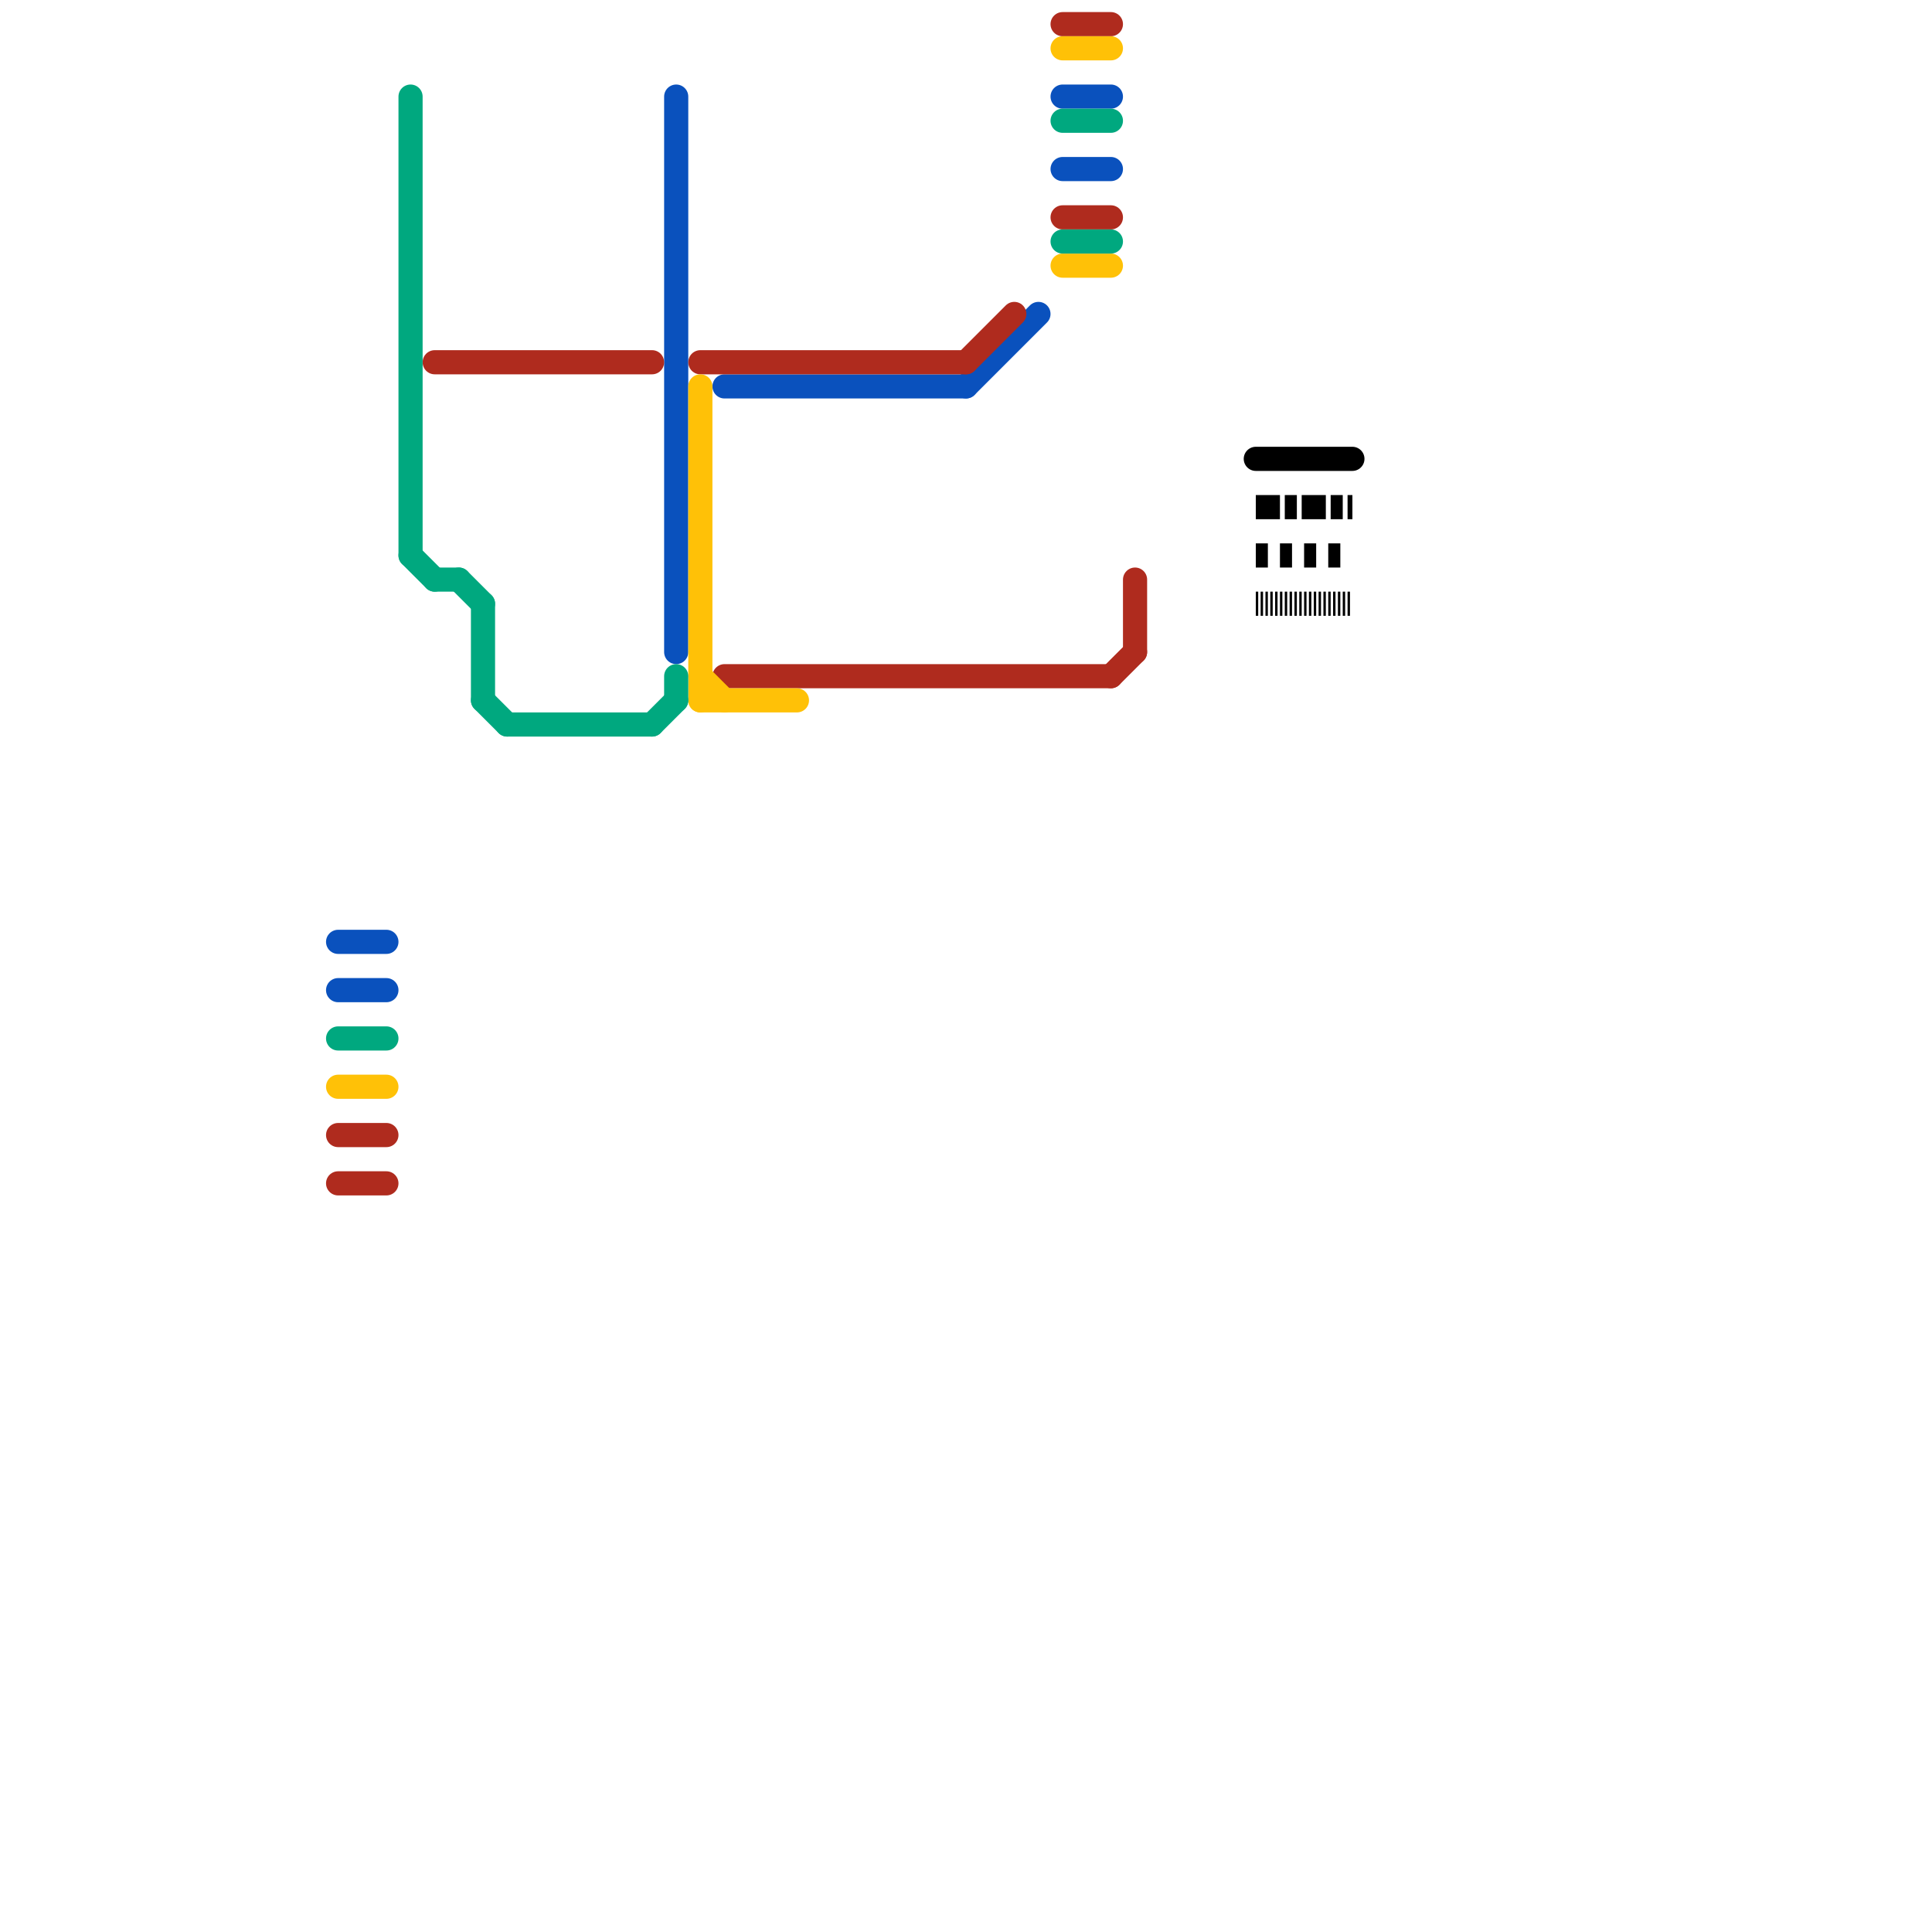 
<svg version="1.1" xmlns="http://www.w3.org/2000/svg" viewBox="0 0 80 80">
<style>text { font: 1px Helvetica; font-weight: 600; white-space: pre; dominant-baseline: central; } line { stroke-width: 1; fill: none; stroke-linecap: round; stroke-linejoin: round; } .c0 { stroke: #0a51bd } .c1 { stroke: #af2b1e } .c2 { stroke: #ffc107 } .c3 { stroke: #00a87f } .c4 { stroke: #000000 } .w1 { stroke-width: 1; }.l5 { stroke-dasharray: .1 .1; stroke-linecap: butt; }.l2 { stroke-dasharray: .5 .5; stroke-linecap: butt; }.l7 { stroke-dasharray: 1 .2 .5 .2; stroke-linecap: butt; }</style><defs><g id="ct-xf"><circle r="0.5" fill="#fff" stroke="#000" stroke-width="0.2"/></g><g id="ct"><circle r="0.5" fill="#fff" stroke="#000" stroke-width="0.1"/></g></defs><line class="c0 " x1="14" y1="41" x2="16" y2="41"/><line class="c0 " x1="14" y1="39" x2="16" y2="39"/><line class="c0 " x1="44" y1="7" x2="46" y2="7"/><line class="c0 " x1="40" y1="16" x2="43" y2="13"/><line class="c0 " x1="44" y1="4" x2="46" y2="4"/><line class="c0 " x1="28" y1="4" x2="28" y2="27"/><line class="c0 " x1="30" y1="16" x2="40" y2="16"/><line class="c1 " x1="47" y1="24" x2="47" y2="27"/><line class="c1 " x1="44" y1="1" x2="46" y2="1"/><line class="c1 " x1="46" y1="28" x2="47" y2="27"/><line class="c1 " x1="14" y1="47" x2="16" y2="47"/><line class="c1 " x1="44" y1="9" x2="46" y2="9"/><line class="c1 " x1="29" y1="15" x2="40" y2="15"/><line class="c1 " x1="30" y1="28" x2="46" y2="28"/><line class="c1 " x1="40" y1="15" x2="42" y2="13"/><line class="c1 " x1="18" y1="15" x2="27" y2="15"/><line class="c1 " x1="14" y1="49" x2="16" y2="49"/><line class="c2 " x1="14" y1="45" x2="16" y2="45"/><line class="c2 " x1="29" y1="28" x2="30" y2="29"/><line class="c2 " x1="44" y1="2" x2="46" y2="2"/><line class="c2 " x1="29" y1="16" x2="29" y2="29"/><line class="c2 " x1="29" y1="29" x2="33" y2="29"/><line class="c2 " x1="44" y1="11" x2="46" y2="11"/><line class="c3 " x1="44" y1="5" x2="46" y2="5"/><line class="c3 " x1="14" y1="43" x2="16" y2="43"/><line class="c3 " x1="44" y1="10" x2="46" y2="10"/><line class="c3 " x1="21" y1="30" x2="27" y2="30"/><line class="c3 " x1="17" y1="4" x2="17" y2="23"/><line class="c3 " x1="17" y1="23" x2="18" y2="24"/><line class="c3 " x1="20" y1="25" x2="20" y2="29"/><line class="c3 " x1="28" y1="28" x2="28" y2="29"/><line class="c3 " x1="20" y1="29" x2="21" y2="30"/><line class="c3 " x1="27" y1="30" x2="28" y2="29"/><line class="c3 " x1="19" y1="24" x2="20" y2="25"/><line class="c3 " x1="18" y1="24" x2="19" y2="24"/><line class="c4 " x1="52" y1="19" x2="56" y2="19"/><line class="c4 l2" x1="52" y1="23" x2="56" y2="23"/><line class="c4 l7" x1="52" y1="21" x2="56" y2="21"/><line class="c4 l5" x1="52" y1="25" x2="56" y2="25"/>
</svg>

